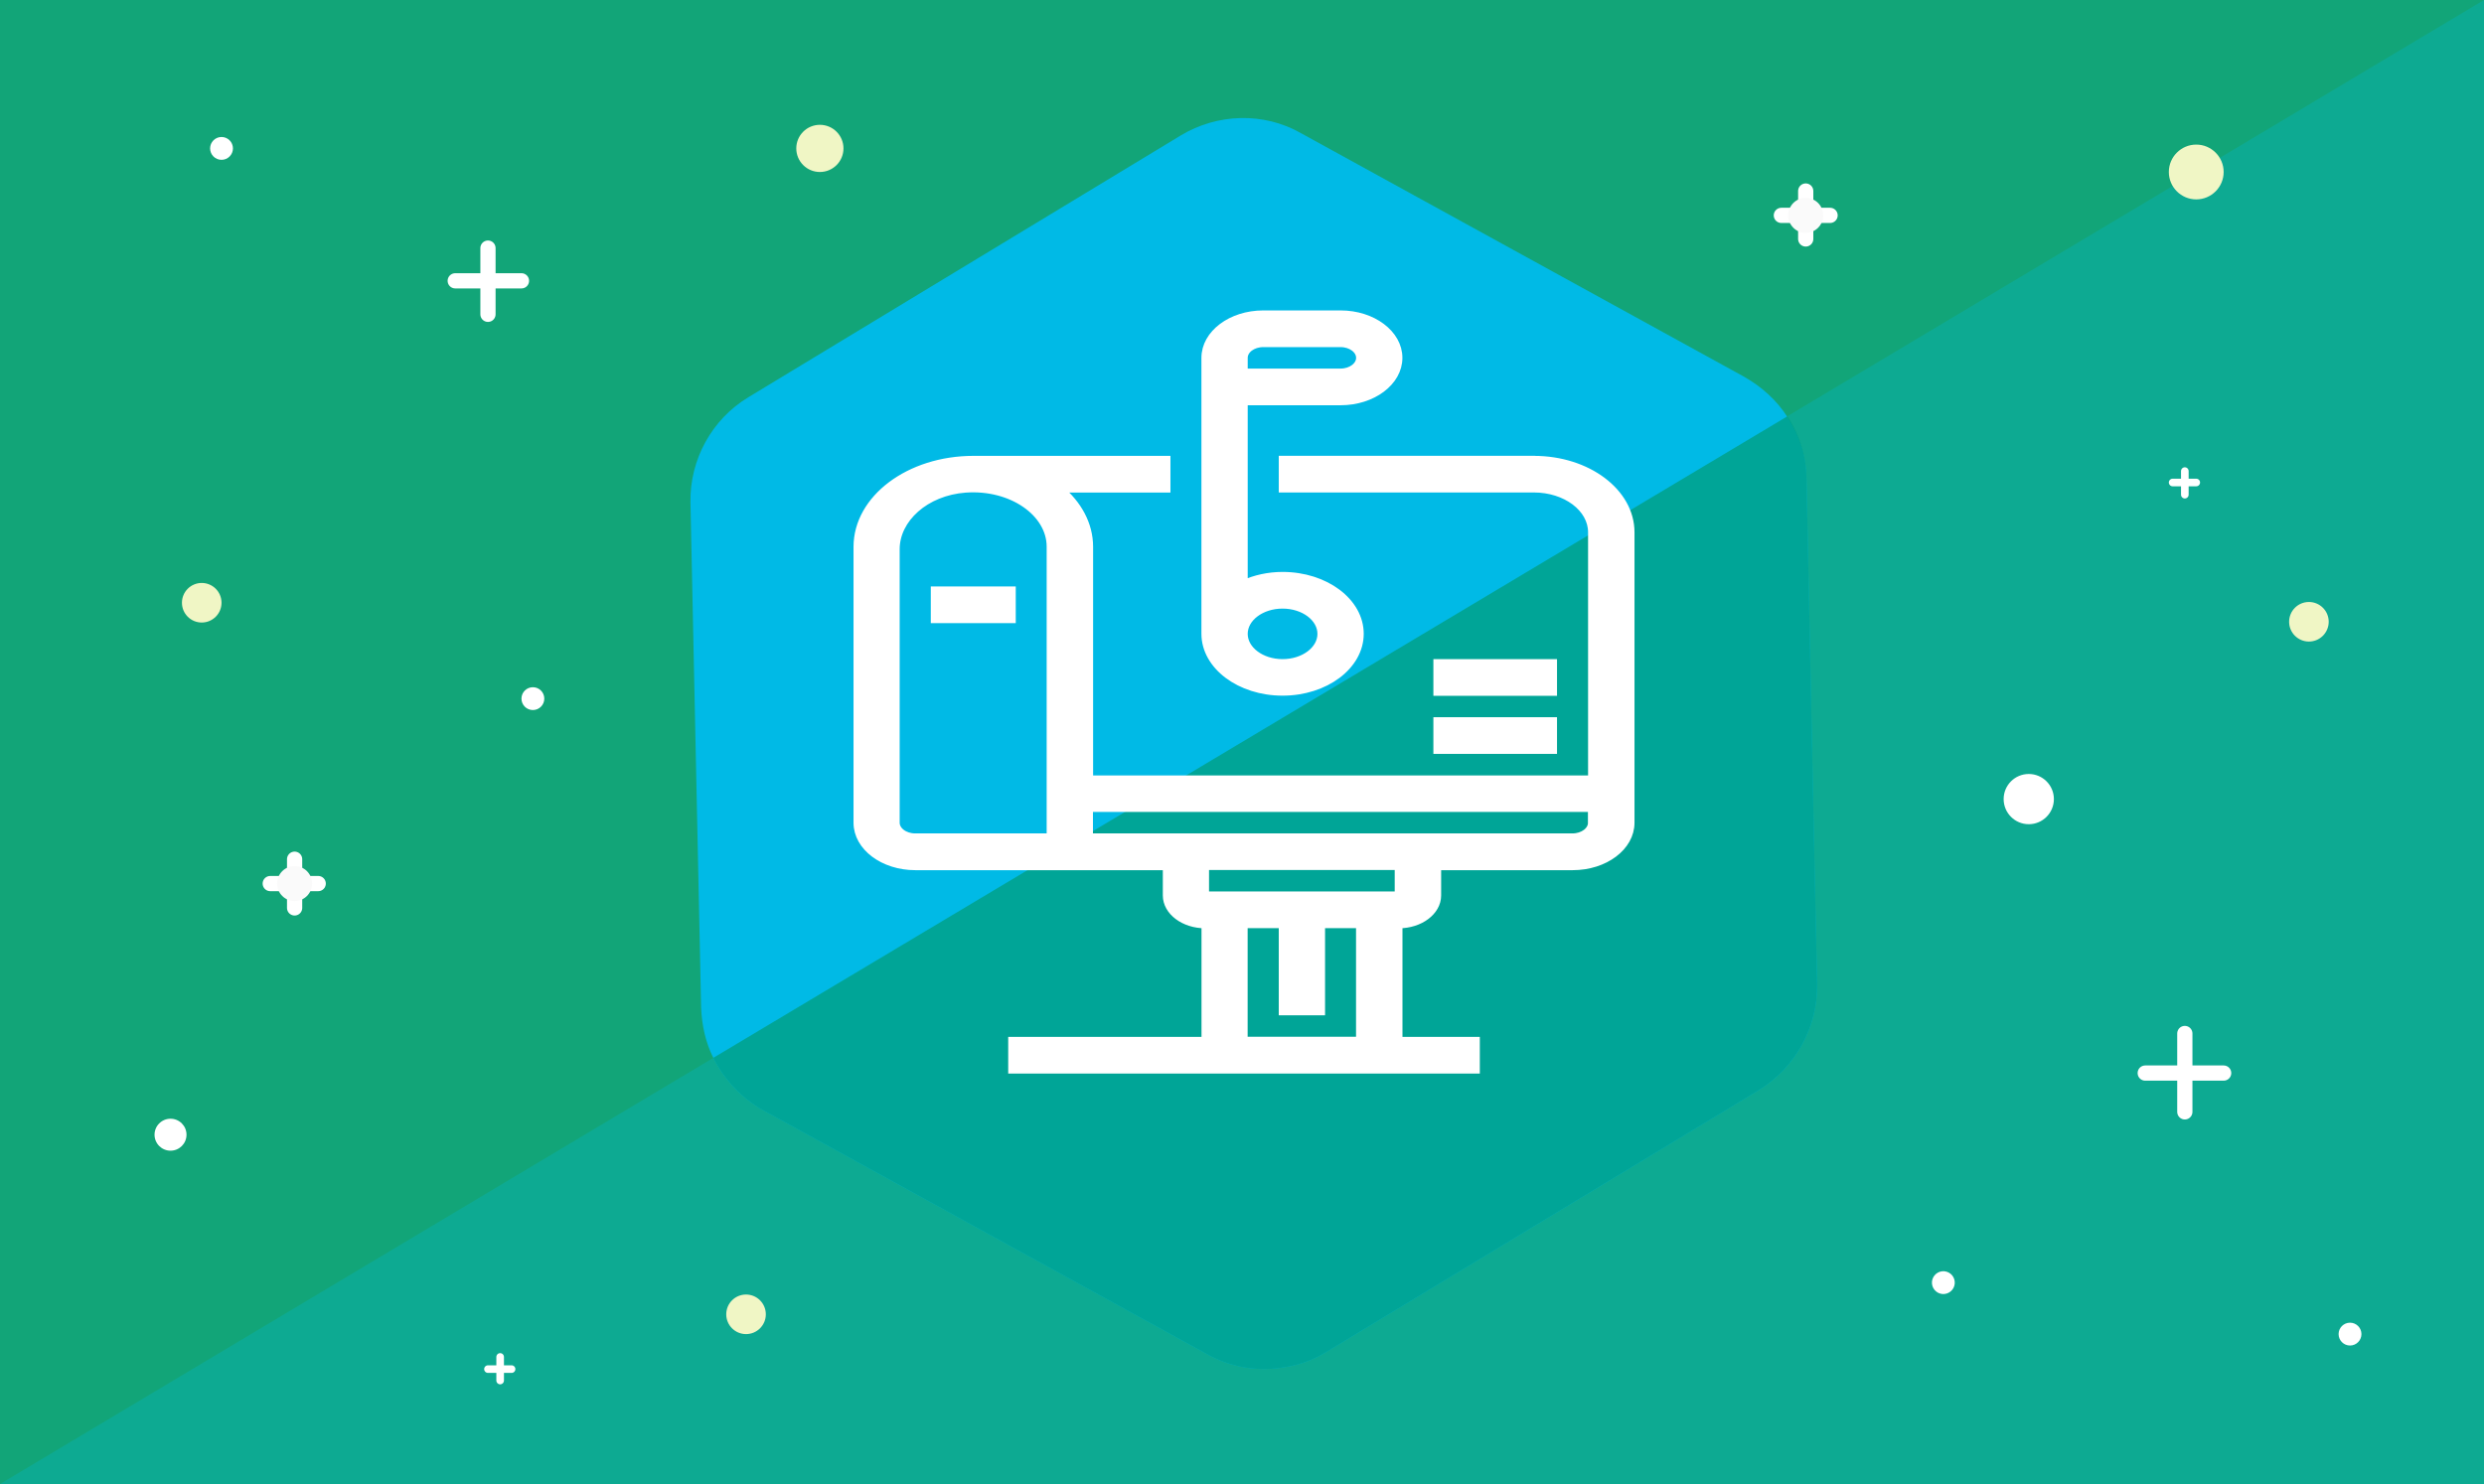 <?xml version="1.0" encoding="UTF-8"?>
<svg id="Layer_1" data-name="Layer 1" xmlns="http://www.w3.org/2000/svg" viewBox="0 0 326.3 195">
  <rect x="0" y="0" width="326.3" height="195" fill="#333333" stroke="none"/>
  <defs>
    <style>
      .cls-1, .cls-2 {
        fill: none;
        stroke-linecap: round;
        stroke-linejoin: round;
      }

      .cls-1, .cls-2, .cls-3 {
        stroke: #fff;
      }

      .cls-4 {
        fill: #00bae6;
      }

      .cls-5 {
        fill: #f0f6c5;
      }

      .cls-6, .cls-3 {
        fill: #fff;
      }

      .cls-7 {
        fill: #fafafa;
      }

      .cls-8 {
        fill: #00e69f;
      }

      .cls-8, .cls-9 {
        opacity: .64;
      }

      .cls-8, .cls-9, .cls-10 {
        isolation: isolate;
      }

      .cls-9 {
        fill: #009a6a;
      }

      .cls-2 {
        stroke-width: 2px;
      }

      .cls-10 {
        fill: #01bcd6;
        opacity: .27;
      }

      .cls-3 {
        stroke-miterlimit: 10;
      }
    </style>
  </defs>
  <rect class="cls-8" width="326.3" height="195"/>
  <polygon class="cls-10" points="326.3 0 0 195 326.3 195 326.3 0"/>
  <path class="cls-4" d="M238.7,129.3c.1,5.6-2.8,10.9-7.6,13.9l-56.8,34.4c-1.6,1-3.4,1.7-5.3,2-3.6,.7-7.3,.1-10.5-1.7l-58.2-32c-2.9-1.6-5.2-4.1-6.6-6.9-1-2-1.5-4.2-1.6-6.6l-1.4-66.4c-.1-5.6,2.8-10.9,7.6-13.8l56.8-34.4c4.8-2.9,10.9-3.1,15.8-.3l58.2,32c2.3,1.3,4.3,3.1,5.7,5.3,1.6,2.4,2.5,5.3,2.5,8.2l1.1,52.9,.3,13.4Z"/>
  <g>
    <line class="cls-2" x1="287" y1="135.8" x2="287" y2="146.1"/>
    <line class="cls-2" x1="281.8" y1="141" x2="292.1" y2="141"/>
  </g>
  <circle class="cls-5" cx="107.7" cy="19.5" r="3.1"/>
  <circle class="cls-6" cx="266.5" cy="105" r="3.3"/>
  <g>
    <line class="cls-2" x1="64.1" y1="32.6" x2="64.1" y2="41.3"/>
    <line class="cls-2" x1="59.8" y1="36.9" x2="68.5" y2="36.9"/>
  </g>
  <g>
    <line class="cls-1" x1="65.7" y1="178.3" x2="65.7" y2="181.4"/>
    <line class="cls-1" x1="64.1" y1="179.9" x2="67.2" y2="179.9"/>
  </g>
  <g>
    <line class="cls-1" x1="287" y1="61.9" x2="287" y2="65"/>
    <line class="cls-1" x1="285.4" y1="63.4" x2="288.5" y2="63.4"/>
  </g>
  <circle class="cls-5" cx="26.5" cy="79.2" r="2.6"/>
  <circle class="cls-5" cx="288.5" cy="22.6" r="3.6"/>
  <circle class="cls-5" cx="303.3" cy="81.7" r="2.6"/>
  <circle class="cls-5" cx="98" cy="172.7" r="2.6"/>
  <circle class="cls-6" cx="255.28" cy="168.54" r="1.5" transform="translate(-12.48 316.45) rotate(-62.35)"/>
  <circle class="cls-6" cx="70" cy="91.8" r="1.5"/>
  <circle class="cls-6" cx="29.1" cy="19.5" r="1.5"/>
  <circle class="cls-6" cx="308.7" cy="175.3" r="1.5"/>
  <circle class="cls-6" cx="22.4" cy="149.1" r="2.1"/>
  <g>
    <g>
      <line class="cls-2" x1="38.7" y1="117.7" x2="38.7" y2="119.3"/>
      <line class="cls-2" x1="38.7" y1="112.9" x2="38.7" y2="114.9"/>
      <line class="cls-2" x1="40.2" y1="116.1" x2="41.8" y2="116.1"/>
      <line class="cls-2" x1="35.5" y1="116.1" x2="37.1" y2="116.1"/>
    </g>
    <circle class="cls-7" cx="38.7" cy="116.1" r="2.3"/>
  </g>
  <g>
    <line class="cls-2" x1="237.2" y1="29.9" x2="237.2" y2="31.4"/>
    <line class="cls-2" x1="237.2" y1="25.1" x2="237.2" y2="27"/>
    <line class="cls-2" x1="238.6" y1="28.3" x2="240.4" y2="28.3"/>
    <line class="cls-2" x1="234" y1="28.3" x2="235.6" y2="28.3"/>
  </g>
  <circle class="cls-7" cx="237.2" cy="28.3" r="2.3"/>
  <path class="cls-9" d="M238.7,129.3c.1,5.6-2.8,10.9-7.6,13.9l-56.8,34.4c-1.6,1-3.4,1.7-5.3,2-3.6,.7-7.3,.1-10.5-1.7l-58.2-32c-2.9-1.6-5.2-4.1-6.6-6.9L234.8,54.7c1.6,2.4,2.5,5.3,2.5,8.2l1.1,52.9,.3,13.5h0Z"/>
  <path class="cls-3" d="M176.1,52.75c4.2,0,7.62-2.57,7.62-5.73s-3.42-5.73-7.62-5.73h-10.16c-4.2,0-7.62,2.57-7.62,5.73v36.26c0,4.21,4.56,7.63,10.16,7.63s10.16-3.42,10.16-7.63-4.56-7.63-10.16-7.63c-1.86,0-3.58,.4-5.08,1.06v-23.96h12.7Zm-12.7-5.73c0-1.05,1.14-1.91,2.54-1.91h10.16c1.4,0,2.54,.86,2.54,1.91s-1.14,1.91-2.54,1.91h-12.7v-1.91Zm5.08,32.45c2.8,0,5.08,1.71,5.08,3.82s-2.28,3.82-5.08,3.82-5.08-1.71-5.08-3.82,2.28-3.82,5.08-3.82Z"/>
  <path class="cls-3" d="M168.48,121.46h5.08v11.45h-5.08v-11.45Z"/>
  <path class="cls-3" d="M188.79,94.74h15.24v3.82h-15.24v-3.82Z"/>
  <path class="cls-3" d="M188.79,87.11h15.24v3.82h-15.24v-3.82Z"/>
  <path class="cls-3" d="M122.77,77.56h10.16v3.82h-10.16v-3.82Z"/>
  <path class="cls-3" d="M201.49,60.39h-33.01v3.82h33.01c4.21,0,7.62,2.56,7.62,5.73v32.45h-66.02v-30.54c0-2.94-1.49-5.61-3.91-7.63h14.07v-3.82h-25.39c-8.42,0-15.24,5.13-15.24,11.45v36.26c0,3.16,3.41,5.73,7.62,5.73h33.01v3.82c0,2.11,2.28,3.82,5.08,3.82v15.27h-25.39v3.82h60.95v-3.82h-10.16v-15.27c2.8,0,5.08-1.71,5.08-3.82v-3.82h17.78c4.21,0,7.62-2.56,7.62-5.73v-38.17c0-5.27-5.69-9.54-12.7-9.54Zm-63.49,49.62h-17.78c-1.4,0-2.54-.86-2.54-1.91v-35.93c0-3.99,3.87-7.55,9.14-7.94,6.06-.44,11.17,3.14,11.17,7.6v38.17Zm40.63,26.72h-15.24v-15.27h15.24v15.27Zm5.08-19.09h-25.39v-3.82h25.39v3.82Zm25.39-9.54c0,1.05-1.14,1.91-2.54,1.91h-63.49v-3.82h66.02v1.91Z"/>
</svg>
